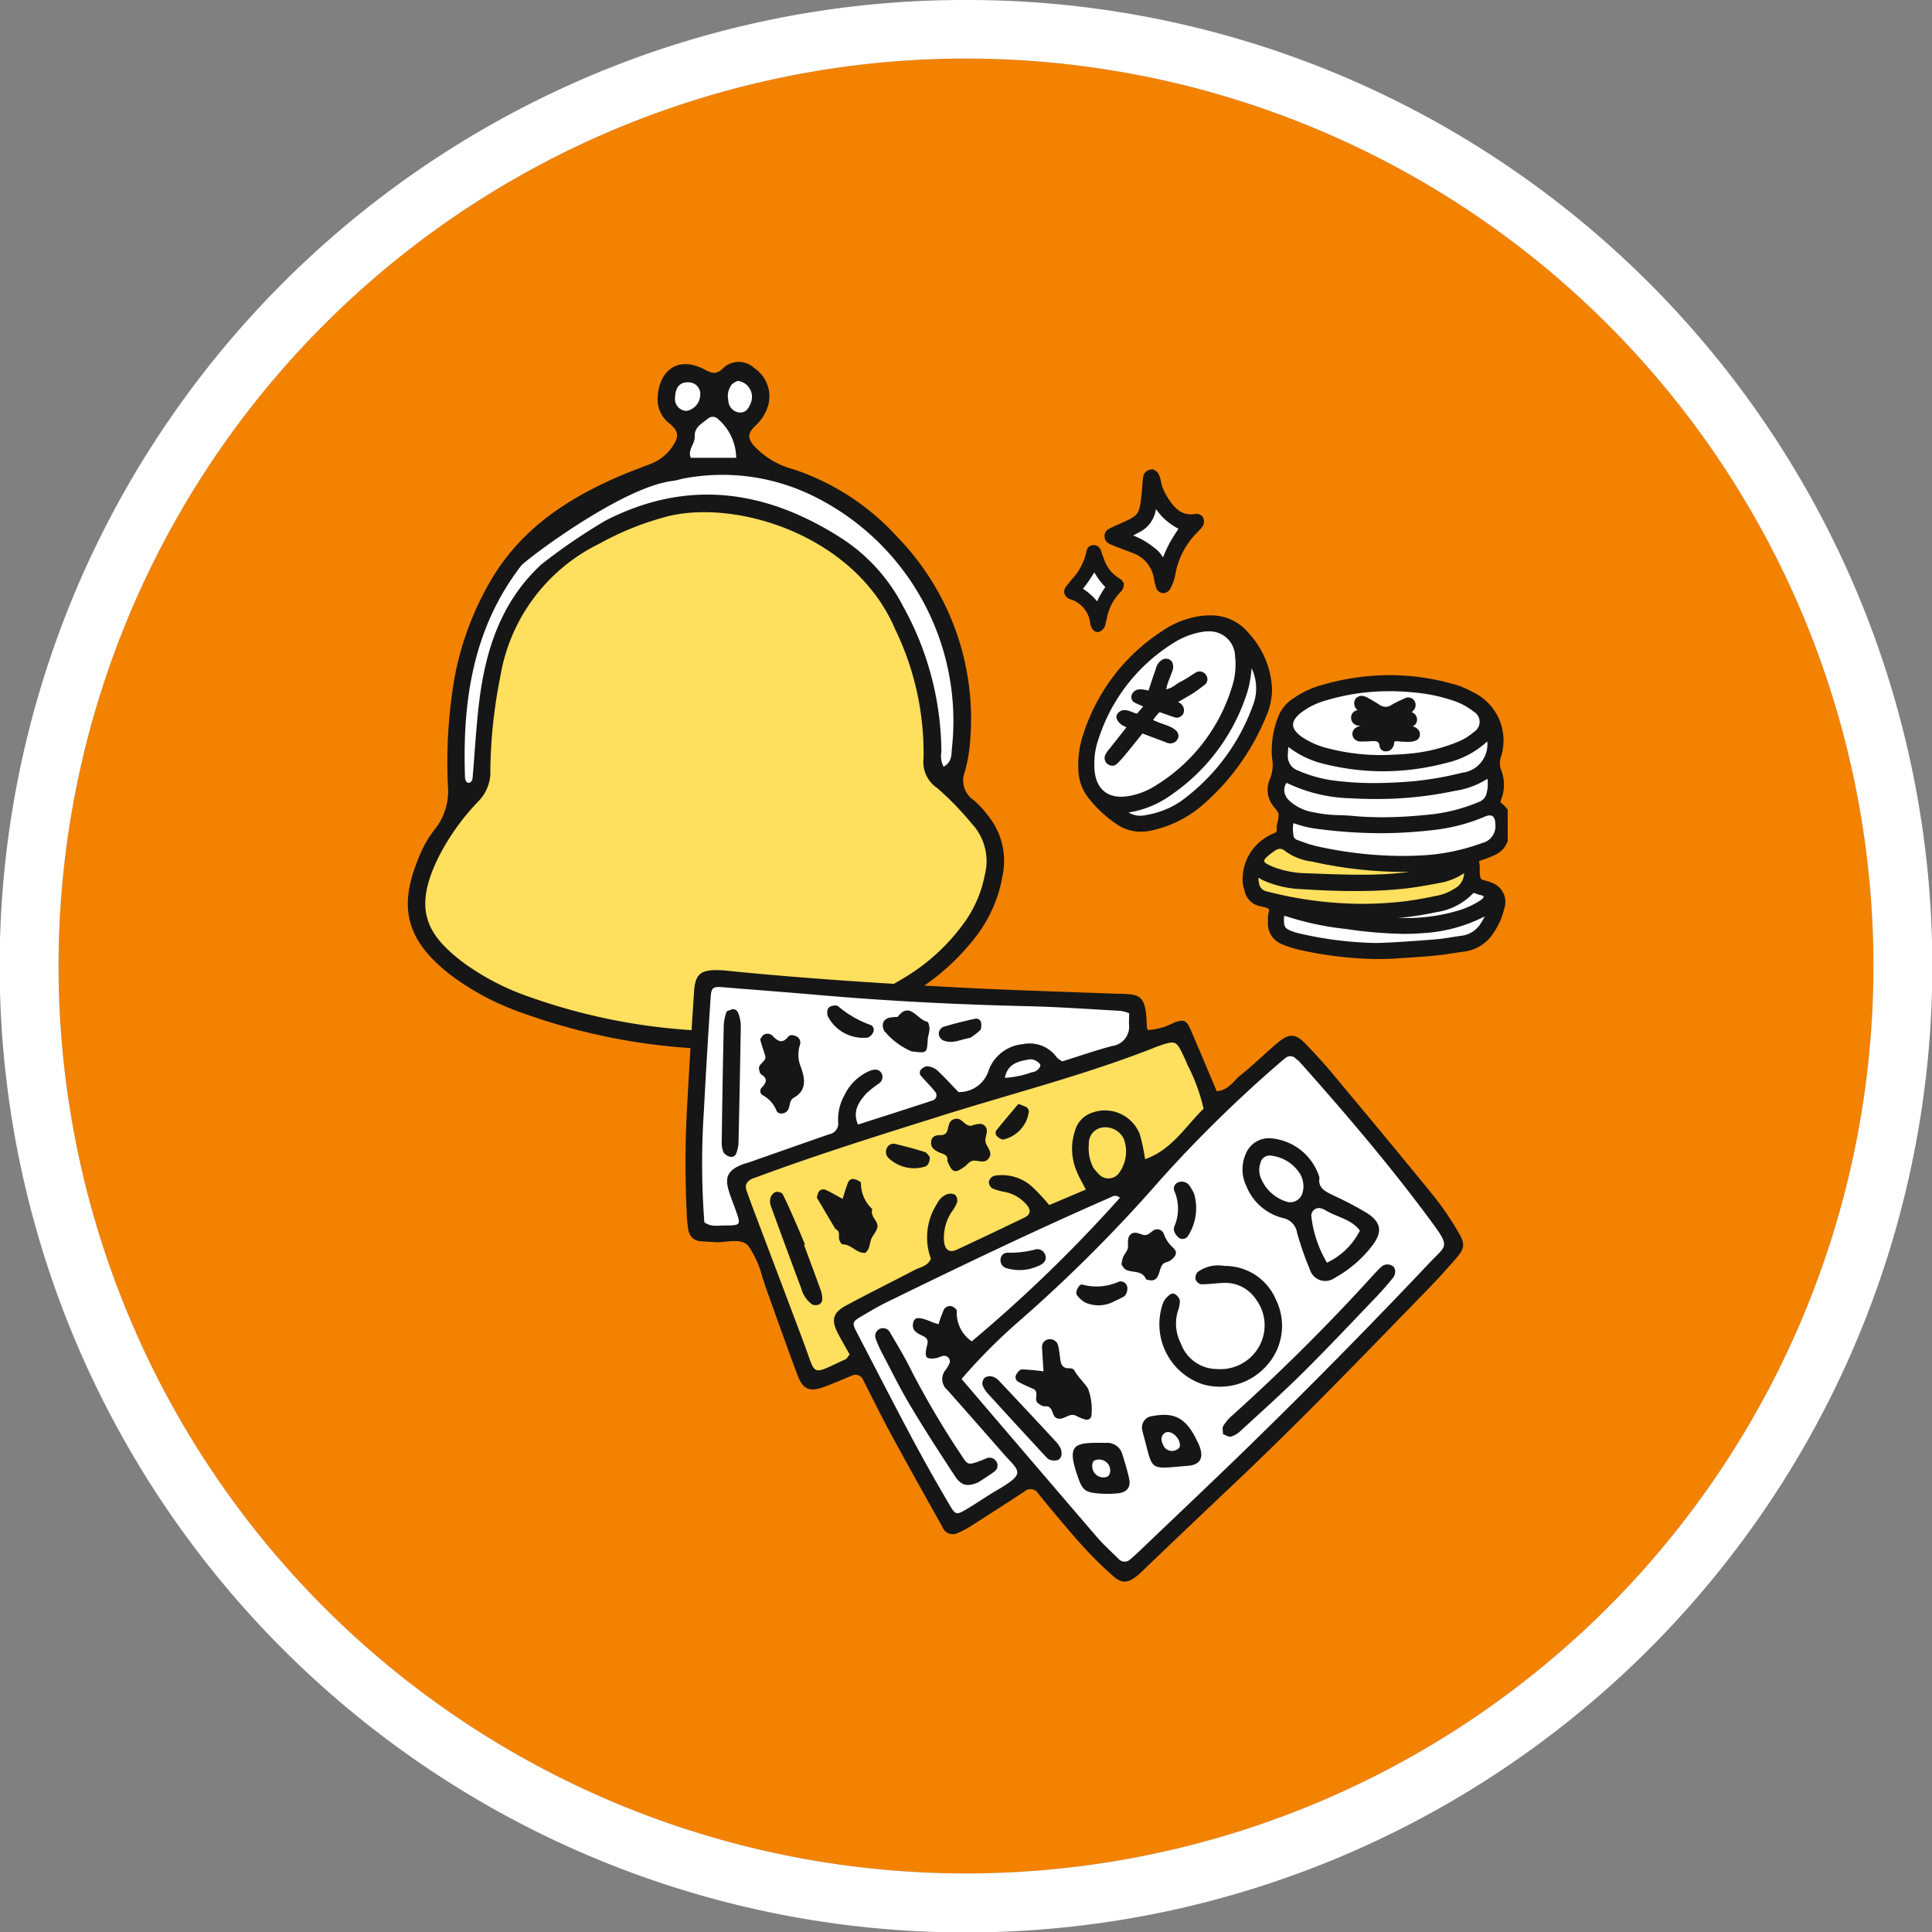 <svg xmlns="http://www.w3.org/2000/svg" xmlns:xlink="http://www.w3.org/1999/xlink" width="132" height="132" viewBox="0 0 132 132"><rect x="0" y="0" width="132" height="132" fill="#808080" stroke="none"/><defs><clipPath id="a"><rect width="40.737" height="46.963" fill="#161616"/></clipPath><clipPath id="b"><rect width="49.62" height="48.402" fill="#161616"/></clipPath><clipPath id="c"><rect width="34.409" height="37.775" transform="translate(0 -11)" fill="#161616" stroke="#161616" stroke-width="0.5"/></clipPath></defs><g transform="translate(-30 -1520)"><circle cx="62" cy="62" r="62" transform="translate(34 1524)" fill="#f38200"/><path d="M62,0a62,62,0,1,0,62,62A62,62,0,0,0,62,0m0-4A65.71,65.71,0,0,1,98.9,7.274a66.181,66.181,0,0,1,23.908,29.034,65.918,65.918,0,0,1-6.086,62.6,66.181,66.181,0,0,1-29.034,23.908,65.918,65.918,0,0,1-62.6-6.086A66.181,66.181,0,0,1,1.188,87.691,65.918,65.918,0,0,1,7.274,25.1,66.181,66.181,0,0,1,36.309,1.188,65.591,65.591,0,0,1,62-4Z" transform="translate(34 1524)" fill="#fff"/><g transform="translate(0 9)"><path d="M-11151.333-20459.547l-1.47,1.914,1.913,1.865.979-2.146Z" transform="translate(11256 22009)" fill="#fff"/><path d="M-11149.653-20461.25a5.015,5.015,0,0,1,2.076.957,10.378,10.378,0,0,1,1,1.889,10.832,10.832,0,0,1,.91-2.215,11.889,11.889,0,0,0,.956-1.541,3.227,3.227,0,0,1-1.33-.863c-.466-.582-1.143-1.7-1.143-1.7s-.514,2.029-.677,2.332A8.928,8.928,0,0,1-11149.653-20461.25Z" transform="translate(11256 22009)" fill="#fff"/><path d="M-11149.653-20451.246c2.063-2.719,5.65-4.967,7.385-4.061s3.114,3,2.76,4.258-1.262,4.455-2.562,5.756-5.086,4.3-6.387,3.668-2.877-1.658-3.232-2.8S-11151.716-20448.527-11149.653-20451.246Z" transform="translate(11256 22009)" fill="#fff"/><path d="M-11138.325-20448.051c.354-1.262,1.111-3.26,6.513-3.418s7.443,2.2,7.641,2.709a14.247,14.247,0,0,1,.158,2.957,20.269,20.269,0,0,1,0,2.68c-.118.592.551.828.591,1.262a2.351,2.351,0,0,1,0,1.381c-.236.473-2.207,1.221-2.207,1.221l.275,1.656s1.538.553,1.577,1.184a3.872,3.872,0,0,1-1.3,2.68,31.6,31.6,0,0,1-6.9.789c-2.011,0-6.149-.789-6.623-1.223s-.2-2.246-.2-2.246a2.634,2.634,0,0,1-1.577-.473,2.406,2.406,0,0,1,0-2.367,9,9,0,0,1,2.05-1.576,1.945,1.945,0,0,0,.236-1.459c-.157-.2-.946-1.182-.867-1.734s.67-.908.631-1.184A6.442,6.442,0,0,1-11138.325-20448.051Z" transform="translate(11256 22009)" fill="#fff"/></g><path d="M-11194.686-20436.486s-.334-8.2.933-10.861,3.131-6.262,5.6-7.861a68.948,68.948,0,0,1,7.862-3.863l1.2-1.867v-1.266s-2.2-1-1.6-2.064a3.575,3.575,0,0,1,2.117-1.4s1.05.863,1.12.91,1.05-1.187,1.89-1.025,1.819.955,1.609,1.818-1.562,2.145-1.4,2.775.093,1.518,1.166,1.938,6.872,2.809,8.725,5.016,5.046,6.191,5.046,9.5a67.812,67.812,0,0,1-.552,7.451s2.4,2.463,2.731,3.529.065,4.2-.667,5.2-5.529,5.33-5.529,5.33l15.923.8.4,2.863,2.8-.932,2.266,5.063,5.264-4.131s5.2,5.531,6.529,7.264,4.463,5.994,4.6,6.395-9.528,10.063-10.66,11.328-11.726,11.193-11.726,11.193l-6.729-6.73-5.2,3.531-6.264-11.326-3.331,1.465-4.131-10.525h-3.864s.2-8.127.333-12.992c-2.8-.4-9.193-1.334-13.125-2.8s-5.931-3.332-6.264-5.8,1.933-5.6,2.532-6.795S-11194.686-20436.486-11194.686-20436.486Z" transform="translate(11256 22011)" fill="#fff"/><g transform="translate(0 2)"><path d="M-11194.757-20436.242l1.721-1.365s.3-5.691.652-7.234.711-4.213,2.55-5.932,7.711-6.227,13.048-5.871,10.675,4.508,11.5,6.168,3.085,7.533,3.2,10.854,2.194,2.906,2.372,3.381,1.481,2.076,1.66,2.965a8.694,8.694,0,0,1-1.186,5.4c-1.187,1.6-5.22,4.627-5.22,4.627s-12.573-.773-13.106-.713-.712,4.33-.712,4.33-10.911-2.137-11.92-2.551-5.991-2.9-7.177-5.455,1.661-6.227,2.076-7A5.435,5.435,0,0,0-11194.757-20436.242Z" transform="translate(11256 22009)" fill="#ffdf5e"/><path d="M-11138.25-20433.533s-1.944.811-2.079,1.4a5.228,5.228,0,0,0,0,2.051c.135.406,2.187,1.432,4,1.594a31.851,31.851,0,0,0,7.5-.566c1.106-.379,3.481-.621,3.428-1.539a10.086,10.086,0,0,0-.3-1.809s-1.834.7-7.261.27S-11138.25-20433.533-11138.25-20433.533Z" transform="translate(11256 22009)" fill="#ffdf5e"/><path d="M-11175.073-20410.705a1.687,1.687,0,0,0-.211,1.824c.211.457,4.036,11.58,4.492,11.967s3.685-1.264,3.685-1.264-1.159-2.072-1.264-2.387.7-.844.878-1.018,20.81-9.824,20.81-9.824l3.615-4.037s-2-4.771-2.246-4.947-10.492,3.332-11.932,3.824S-11175.073-20410.705-11175.073-20410.705Z" transform="translate(11256 22009)" fill="#ffdf5e"/></g><g transform="translate(57.865 1544.725)"><g clip-path="url(#a)"><path d="M38.647,29.933A1.616,1.616,0,0,1,38.056,28a10.306,10.306,0,0,0,.366-2.158,17.825,17.825,0,0,0-4.966-13.866,16.7,16.7,0,0,0-7.117-4.64,5.6,5.6,0,0,1-2.7-1.611c-.419-.506-.431-.84.086-1.344a3.06,3.06,0,0,0,.921-1.509A2.329,2.329,0,0,0,23.672.425,1.543,1.543,0,0,0,21.5.472c-.424.393-.7.325-1.186.069C18.246-.554,17.1.854,17.065,2.5a2.069,2.069,0,0,0,.824,1.719c.631.532.629.885.227,1.508a3.144,3.144,0,0,1-1.522,1.239c-.678.27-1.367.515-2.038.8-3.488,1.49-6.583,3.477-8.658,6.784a20.607,20.607,0,0,0-2.708,7.033,34.026,34.026,0,0,0-.453,7.364A4.174,4.174,0,0,1,1.871,31.9a7.215,7.215,0,0,0-1.016,1.71c-1.491,3.419-1.163,5.754,2.026,8.245A17.814,17.814,0,0,0,7.8,44.473a41.89,41.89,0,0,0,13.292,2.49c.863-.051,1.727-.089,2.589-.156a26.575,26.575,0,0,0,10-3.215A15.806,15.806,0,0,0,38.708,39.4a9.479,9.479,0,0,0,1.931-4.329A4.9,4.9,0,0,0,39.6,30.952a6.243,6.243,0,0,0-.953-1.019M22.123,1.55a1.332,1.332,0,0,1,.42-.252,1.1,1.1,0,0,1,.9,1.48c-.131.359-.344.739-.827.676a.846.846,0,0,1-.718-.8,1.338,1.338,0,0,1,.223-1.1M20.5,3.877a.511.511,0,0,1,.7.032,3.579,3.579,0,0,1,1.235,2.645h-3.1c-.239-.541.292-.953.266-1.467-.031-.63.5-.881.9-1.21M18.258,2.439c.017-.695.325-1.058.883-1.041a.793.793,0,0,1,.836.866A1.144,1.144,0,0,1,19.04,3.35a.809.809,0,0,1-.782-.911M7.751,13.915c.277-.359,6.849-5.37,10.359-5.786.263-.031.518-.123.779-.169a14.064,14.064,0,0,1,8.758,1.178,17.125,17.125,0,0,1,9.53,17.219c-.051.435.041.95-.57,1.305a1.573,1.573,0,0,1-.154-1.02,20.7,20.7,0,0,0-2.612-9.937,12.186,12.186,0,0,0-4.426-4.791c-5.1-3.2-10.384-3.905-15.907-1.072a39.651,39.651,0,0,0-4.392,3c-2.8,2.594-3.852,5.973-4.27,9.618-.189,1.649-.279,3.308-.422,4.962-.016.187-.12.367-.333.329-.08-.015-.179-.207-.183-.321-.19-5.227.527-10.219,3.843-14.517M39.416,35.069A8.171,8.171,0,0,1,38,38.336a13.754,13.754,0,0,1-4.094,3.749,25.528,25.528,0,0,1-10.491,3.55c-.794.064-1.593.078-1.986.1a40.746,40.746,0,0,1-13.1-2.341,17.157,17.157,0,0,1-4.422-2.267C1.189,39.111.284,37.314,2.244,33.552a15.968,15.968,0,0,1,2.582-3.535,2.849,2.849,0,0,0,.811-2.138,34.161,34.161,0,0,1,.674-6.336,12.347,12.347,0,0,1,6.744-9.106,20,20,0,0,1,4.794-1.908C22.674,9.4,30.6,11.959,33.284,18.243a19.37,19.37,0,0,1,1.95,8.868,2.128,2.128,0,0,0,.934,2.006,20.688,20.688,0,0,1,2.359,2.427,3.765,3.765,0,0,1,.889,3.525" transform="translate(0 0)" fill="#161616"/></g></g><g transform="translate(0 -34)"><path d="M-11178.716-20380.861c.4-.355.445-3.762.445-3.762l.225-1.9s9.595-.895,9.907-.85,6.337.58,6.337.58-6.739,4.643-6.873,4.643S-11179.117-20380.506-11178.716-20380.861Z" transform="translate(11256 22009)" fill="#fff"/><g transform="matrix(-0.391, -0.921, 0.921, -0.391, 90.227, 1669.184)"><g clip-path="url(#b)"><path d="M49.4,8.717c.42-1.019.272-1.451-.759-1.972Q45.169,4.99,41.674,3.277a68.085,68.085,0,0,0-6.8-2.918A7.517,7.517,0,0,0,33.787.023a.858.858,0,0,0-.977.41c-.157.273-.277.567-.429.842-.393.709-.393,1.79-1.152,2.092a6.759,6.759,0,0,1-2.439.04c-.253,0-.505-.043-.758-.057-2.087-.116-4.174-.247-6.263-.338-1.027-.045-1.385.3-1.442,1.3-.039.7-.027,1.393-.037,2.09a.558.558,0,0,1-.575.607c-1.39.1-2.783.174-4.17.307-2.395.23-4.787.492-7.179.753a.764.764,0,0,0-.79.853,5.877,5.877,0,0,0,.081.944c.24,1.435.484,2.869.746,4.3a.615.615,0,0,1-.517.821c-1.457.427-2.914.86-4.351,1.35A26.435,26.435,0,0,0,.729,17.485c-.734.348-.855.747-.621,1.555.087.3.217.594.328.889.935,2.488,1.879,4.972,2.8,7.463C5.416,33.27,7.871,39.034,10.3,44.807q.553,1.311,1.176,2.593c.478.979.683,1.1,1.791.945a20.5,20.5,0,0,0,2.788-.565c3.464-1,6.918-2.043,10.37-3.087.908-.275,1.805-.591,2.688-.937.841-.33,1.028-.731.752-1.648-.328-1.09-.762-2.149-1.063-3.246-.161-.587-.626-1.122-.374-1.922,1.487,0,3,.008,4.52,0,.769-.006.887-.129.935-.857a4.247,4.247,0,0,1,.236-1.839.765.765,0,0,1,.211.014c2.314.919,2.248.371,3.078-1.393,1.428-3.034,2.826-6.083,4.295-9.1,2.356-4.837,4.765-9.647,7.356-14.365a6.875,6.875,0,0,0,.338-.68M9.611,9.1q2.542-.338,5.1-.569c2.714-.24,5.431-.436,8.147-.649.768-.06.815-.023.92.818.078.629.168,1.258.2,1.89.3,5.631.559,11.265.617,16.9a.47.47,0,0,1-.277.521,97.363,97.363,0,0,1-5.07-13.143,2.337,2.337,0,0,1,2.313-.128c.1.047.375-.105.459-.236a.543.543,0,0,0,0-.506,7.941,7.941,0,0,0-.813-.762c.124-.142.2-.244.292-.332.7-.676.81-.967.508-1.2-.5-.388-.84.007-1.161.268-.35.285-.52.07-.786-.114-.573-.4-.742-.332-.908.286-.049.181-.016.383-.064.564a.387.387,0,0,1-.6.2,2.288,2.288,0,0,1-.34-.446.965.965,0,0,0-1.3-.43q-2.7.906-5.406,1.793c-1.65.538-1.922,1.018-2.224-1.342-.1-.816-.281-1.622-.385-2.438-.1-.78-.083-.835.779-.949m18.85,32.337a7.46,7.46,0,0,1,.225.723.5.5,0,0,1-.3.616c-.116.051-.222.126-.341.166-4.552,1.539-9.133,2.98-13.815,4.078-1.829.429-1.631.17-2.227-1.194Q8.284,37.306,4.93,28.639c-1.091-2.831-2.148-5.675-3.219-8.513-.134-.355-.27-.71-.381-1.072a.559.559,0,0,1,.331-.768c.643-.261,1.275-.56,1.935-.77,4.454-1.423,8.915-2.827,13.558-4.295a38.991,38.991,0,0,1,2.158,5.34,100.424,100.424,0,0,0,5.055,12.468,90,90,0,0,1,4.1,10.4M26.2,27.388a4.805,4.805,0,0,1,.683-.244,2.868,2.868,0,0,1,1.63.344,1.078,1.078,0,0,1,.717,1.167,1.4,1.4,0,0,1-1.274,1.169,2.462,2.462,0,0,1-2.108-1.3.894.894,0,0,1,.352-1.133m6.639,6.772c-.005.19-.015.38-.032.569-.087.944-.164,1.014-1.172,1.057-.253.011-.508.025-.76.013a12.564,12.564,0,0,1-3.193-.155c-.625-1.615-1.733-3.083-1.61-5.026a13.66,13.66,0,0,0,1.707.334,2.556,2.556,0,0,0,2.631-2.641,1.777,1.777,0,0,0-.663-1.323A3.9,3.9,0,0,0,27.136,26c-.433-.011-.868.052-1.391.087V23.374a14.422,14.422,0,0,0,1.566-.568,3.061,3.061,0,0,0,1.744-2.12.564.564,0,0,0-.215-.474.547.547,0,0,0-.514.018,3.792,3.792,0,0,0-.583.723,2.656,2.656,0,0,1-1.349,1c-.463.161-.751.01-.774-.473-.081-1.709-.156-3.418-.213-5.127-.018-.549.336-.742.888-.552a3.22,3.22,0,0,1,1.624,1.254,2.76,2.76,0,0,0,.459.6.578.578,0,0,0,.516.08.694.694,0,0,0,.257-.475,1.233,1.233,0,0,0-.305-.872A4.245,4.245,0,0,0,25.527,14.5c-.383-.4-.235-.863-.268-1.285-.141-1.768-.244-3.54-.407-5.306-.093-1-.508-1.317-1.5-1.244-.566.042-1.129.118-1.671.176-.086-.169-.188-.279-.192-.391-.072-2.65-.324-2.287,2.09-2.184,3.292.141,6.584.267,9.876.4.443.018.886.039,1.328.076.386.032.519.3.544.645a1.656,1.656,0,0,1-.011.19c-.2,4.5-.647,8.972-1.083,13.45-.491,5.041-1.263,10.057-1.4,15.131m2.095-10.182c.835.577.678,1.322.494,2.065-.074.3-.566.613-.708.476a.676.676,0,0,1-.155-.692,6.417,6.417,0,0,1,.369-1.85M48.1,8.76c-1,1.906-1.984,3.815-2.993,5.714-2.226,4.191-4.3,8.456-6.253,12.78-.886,1.958-1.866,3.874-2.813,5.8a2.725,2.725,0,0,1-.375.46c-.24-.106-.464-.217-.7-.306a1.33,1.33,0,0,1-.9-1.637c.167-1.187.248-2.387.362-3.538a1.72,1.72,0,0,1,.363-.236,2.275,2.275,0,0,0,1.771-1.785,2.756,2.756,0,0,0-.694-2.819,2.109,2.109,0,0,1-.6-2.509c.665-.255,1.32-.48,1.95-.763a1.225,1.225,0,0,0,.512-.523.683.683,0,0,0-.066-.507.358.358,0,0,0-.314-.15c-.477.143-.936.348-1.417.475a.367.367,0,0,1-.5-.39c.145-1.763.312-3.524.476-5.327,1,0,1.389.656,1.723,1.33a7.047,7.047,0,0,1,.3,1.09.538.538,0,0,0,.544.433c.389-.033.487-.354.494-.685a3.4,3.4,0,0,0-.869-2.252,3.362,3.362,0,0,0-1.518-1.1.734.734,0,0,1-.516-.877c.128-1.894.245-3.789.367-5.684.016-.252.059-.5.055-.757-.014-.889-.341-1.269-1.221-1.376-.5-.061-1.011-.062-1.516-.094-1.046-.066-1.06-.085-.615-1.133.17-.4.237-.866.732-1.157a53.031,53.031,0,0,1,6.926,2.9Q44.3,5.847,47.77,7.6c.692.348.706.445.331,1.163" transform="translate(0 0)" fill="#161616"/><path d="M150.494,381.423a3.633,3.633,0,0,0-2.96,1.443,1.212,1.212,0,0,1-1.3.5,21.573,21.573,0,0,0-2.647-.176,1.1,1.1,0,0,0-1.2,1.342,8.182,8.182,0,0,0,1.035,3.227c.57,1,1.211,1.183,2.175.529a22.159,22.159,0,0,0,1.909-1.554c.487-.417.936-.913,1.588-.489a3.79,3.79,0,0,0,3.723-1.918,1.7,1.7,0,0,0-.272-2.093,2.623,2.623,0,0,0-2.051-.811m-3.337,4.055a1.392,1.392,0,0,1-.259.265c-.749.526-1.246,1.395-2.209,1.629a4.82,4.82,0,0,1-1.139-2.924,7.95,7.95,0,0,1,3.369.264.529.529,0,0,1,.239.767m4.633-1.727a2.685,2.685,0,0,1-1.932,1.37,1.66,1.66,0,0,1-1.246-.333.87.87,0,0,1-.211-1.175,2.766,2.766,0,0,1,2.353-1.059,1.423,1.423,0,0,1,.82.357.645.645,0,0,1,.216.84" transform="translate(-128.838 -345.154)" fill="#161616"/><path d="M107.093,287.5a2.378,2.378,0,0,0,.325-1.815.6.6,0,0,0-.393-.336.539.539,0,0,0-.466.2c-.2.454-.326.942-.5,1.407a2.511,2.511,0,0,1-1.923,1.656,2.959,2.959,0,0,1-3.049-1.073,3.026,3.026,0,0,1-.292-3.227,2.637,2.637,0,0,1,2.573-1.6,2.951,2.951,0,0,1,2.112.67,2.143,2.143,0,0,0,.614.414.721.721,0,0,0,.5-.113c.2-.109.16-.332.1-.5a1.352,1.352,0,0,0-.275-.484,4.316,4.316,0,0,0-6.227.337,4.254,4.254,0,0,0-.5,4.483,4.038,4.038,0,0,0,3.876,2.339,3.768,3.768,0,0,0,3.518-2.352" transform="translate(-89.838 -254.759)" fill="#161616"/><path d="M72.989,310.121A134.431,134.431,0,0,1,67.9,297.449a3.03,3.03,0,0,0-.418-.837c-.089-.124-.314-.149-.509-.232-.14.156-.338.277-.361.425a1.567,1.567,0,0,0,.085.731c.659,1.846,1.29,3.7,2.017,5.522.891,2.232,1.861,4.432,2.808,6.641.224.522.477,1.034.744,1.536.174.326.583.45.789.264a.618.618,0,0,0,.221-.676c-.08-.239-.185-.47-.286-.7" transform="translate(-60.266 -268.199)" fill="#161616"/><path d="M122.951,175.544c.05-.123-.066-.357-.172-.488a.359.359,0,0,0-.506-.071c-.292.231-.563.488-.833.744-.377.358-.671-.253-1.014-.081-.159.08-.36.21-.407.36-.191.613-.833.091-1.108.48s.07.889-.318,1.228a2.966,2.966,0,0,0-.511.518.323.323,0,0,0,.151.474,4.088,4.088,0,0,0,1.731.484c.5-.07,1.011-.329,1.558-.377.089-.008.2-.157.239-.263.142-.373.41-.424.749-.336.3.079.6.177.913.233a.569.569,0,0,0,.714-.446.514.514,0,0,0-.337-.6c-.47-.176-.947-.337-1.547-.548a14.171,14.171,0,0,0,.7-1.311" transform="translate(-106.807 -158.279)" fill="#161616"/><path d="M59.721,244.642c1.893-.044,2.6-.621,2.936-2.161a.779.779,0,0,0-.6-1,3.464,3.464,0,0,0-.374-.06c-2.582-.364-2.247-.59-3.105,1.985-.26.781.075,1.2.894,1.239.189.009.379,0,.253,0m.78-2.252c.3-.01.627.011.745.375.113.348-.3.707-.832.736-.246-.016-.491-.039-.524-.359a.659.659,0,0,1,.611-.752" transform="translate(-52.926 -218.263)" fill="#161616"/><path d="M60.953,191.5c.557.105,1.123.163,1.687.222A1.074,1.074,0,0,0,63.828,191c.85-1.945,1.1-2.532-1.467-2.68-.864-.053-1.084.053-1.5.835a7.344,7.344,0,0,0-.512,1.216c-.2.614.019,1.016.607,1.128m.715-1.352a.744.744,0,0,1,.562-.668c.305-.1.746.084.794.308a.773.773,0,0,1-.643.794c-.345.058-.739-.174-.714-.433" transform="translate(-54.544 -170.406)" fill="#161616"/><path d="M100.367,154.445a2.334,2.334,0,0,0,.521-.071q2.744-.985,5.479-2a1,1,0,0,0,.452-.321.643.643,0,0,0,.115-.5.569.569,0,0,0-.393-.325,1.76,1.76,0,0,0-.726.119q-2.751.965-5.493,1.954a.646.646,0,0,0-.31.192.859.859,0,0,0-.2.482c.022.276.251.409.554.463" transform="translate(-90.321 -136.849)" fill="#161616"/><path d="M192.1,278.017c-.715.8.3,1,.508,1.479.068.158-.014.375.026.553.114.509.345.711.763.5a2.318,2.318,0,0,1,1.064-.2.48.48,0,0,0,.5-.623c-.047-.24-.173-.468.01-.7s.491-.465.356-.8c-.122-.3-.485-.353-.752-.5-.2-.111-.3-.377-.464-.549a2.8,2.8,0,0,0-.413-.3,1.253,1.253,0,0,0-.4.092c-.441.3-.475,1.067-1.2,1.054" transform="translate(-173.604 -250.545)" fill="#161616"/><path d="M211.343,321.019a1.045,1.045,0,0,0-.515.124.44.44,0,0,0-.109.655,3.512,3.512,0,0,0,2.47,1.478,3.557,3.557,0,0,0,.583-.065.647.647,0,0,0,.555-.645.448.448,0,0,0-.482-.459,3.039,3.039,0,0,1-2.175-.933.523.523,0,0,0-.326-.155" transform="translate(-190.595 -290.495)" fill="#161616"/><path d="M188.923,241.575a.67.67,0,0,0,.088.356.841.841,0,0,0,.44.3.469.469,0,0,0,.555-.372,3.725,3.725,0,0,1,.792-2.393c.151-.175-.282-.688-.521-.618a1.806,1.806,0,0,0-.668.31,2.228,2.228,0,0,0-.714,1.852c.008.187.009.374.028.56" transform="translate(-170.934 -216.136)" fill="#161616"/><path d="M295.333,97.458c.077.035.3-.178.412-.31a.371.371,0,0,0-.067-.511c-.258-.266-.556-.493-.86-.756.371-.3.722-.549,1.033-.842a.377.377,0,0,0,.017-.513,1.693,1.693,0,0,0-.287-.231l-2.457.326c-.229.218-.428.088-.664-.013-.141-.06-.469-.023-.5.054-.222.564-.959.627-1.136,1.205.091.337.374.47.622.665.279.22.416.657.713.807.352.178.839-.214,1.225.133a2.415,2.415,0,0,1,1.948-.015" transform="translate(-263.171 -85.329)" fill="#161616"/><path d="M277.737,58.929a.9.9,0,0,0-.507-.2q-3.014-.161-6.029-.292a1.971,1.971,0,0,0-1.27.255.5.5,0,0,0-.174.3.386.386,0,0,0,.208.468,1.7,1.7,0,0,0,.533.15c1.129.064,2.26.111,3.39.164,0,.024,0,.049,0,.073.5,0,1.006.005,1.509,0,.753-.01,1.507-.011,2.257-.062.119-.008.3-.251.312-.4a.639.639,0,0,0-.227-.458" transform="translate(-244.097 -52.877)" fill="#161616"/><path d="M320.638,185.834a.515.515,0,0,1,.036-.354c.135-.32.164-.611-.2-.788-.333-.164-.587.011-.835.229-.214.188-.385.532-.758.3-.881-.017-1.008.117-.841.885.052.24.216.5.164.707-.085.345-.493.631-.3,1.027.254.527.774.2,1.167.291.228.054.412.273.635.374a.471.471,0,0,0,.625-.253,1.681,1.681,0,0,0,.105-.538c.08-.5.772-.384.87-.879.115-.577-.514-.626-.671-1" transform="translate(-287.632 -167.072)" fill="#161616"/><path d="M332.518,152.39a2.535,2.535,0,0,0-1.484,2.027c-.044.22.159.464.487.581.116-.045.333-.062.434-.18.442-.518.859-1.059,1.266-1.606a.5.5,0,0,0-.018-.683.58.58,0,0,0-.685-.14" transform="translate(-299.552 -137.851)" fill="#161616"/><path d="M326.786,230.309c-.162.068-.372.182-.425.326a2.252,2.252,0,0,0,1.068,2.35.4.4,0,0,0,.335-.02,3.142,3.142,0,0,0,.429-.436c-.361-.708-.711-1.413-1.084-2.106a.351.351,0,0,0-.323-.115" transform="translate(-295.269 -208.402)" fill="#161616"/><path d="M406.684,88.427c.116,1.163,1.15,1.237,1.86,1.268a2.2,2.2,0,0,1,1.293.526.478.478,0,0,0,.673-.026c.133-.138.255-.307.152-.5-.286-.535-.028-.759.454-.937a.5.5,0,0,0,.312-.61c-.071-.1-.13-.263-.215-.277-.365-.063-.738-.079-1.108-.118-.452-.047-.3-.681-.724-.752-.119-.02-.277-.059-.358,0-.494.341-.682.066-.866-.359a.331.331,0,0,0-.487-.1,2.077,2.077,0,0,1-1.369.455c-.3.027-.428.5-.221.752.191.237.571.338.606.682" transform="translate(-367.375 -78.247)" fill="#161616"/><path d="M399.982,48.674q-3.627-1.635-7.27-3.236a1.756,1.756,0,0,0-.718-.175.774.774,0,0,0-.446.288.357.357,0,0,0,.056.5,2.206,2.206,0,0,0,.608.419q3.625,1.639,7.262,3.252a2.5,2.5,0,0,0,.9.184.381.381,0,0,0,.38-.255c0-.212.052-.4-.009-.448a3.314,3.314,0,0,0-.768-.533" transform="translate(-354.244 -40.959)" fill="#161616"/><path d="M410.216,186.236c.028-.433-.236-.656-.706-.634-.059,0-.114.056-.173.06a4.915,4.915,0,0,0-1.829,1.1c-.547.932-.543.926.308,1.345.217.107.4.3.616.394.156.068.465.12.512.049.39-.581,1.786-.549,1.089-1.734a2.685,2.685,0,0,0,.183-.582" transform="translate(-368.419 -167.953)" fill="#161616"/><path d="M434.783,152.393a2.728,2.728,0,0,0-2.451,1.952.687.687,0,0,0,.2.484.363.363,0,0,0,.5.044,7.105,7.105,0,0,1,2.054-1.557c.114-.042.2-.311.2-.473-.006-.294-.261-.388-.511-.45" transform="translate(-391.22 -137.903)" fill="#161616"/><path d="M404.655,220.6a.534.534,0,0,0-.67.158c-.407.462-.333,1.057-.482,1.687a4.287,4.287,0,0,0,.209.815c.058.131.277.217.44.269a.344.344,0,0,0,.421-.284c.142-.731.255-1.469.336-2.209a.553.553,0,0,0-.254-.436" transform="translate(-365.136 -199.572)" fill="#161616"/><path d="M108.242,97.793a.547.547,0,0,0,.456-.532c0-.126,0-.253,0-.379.053-.967.051-.982.861-1.117a59.275,59.275,0,0,1,6.581-.879c1.009-.053,2.015-.195,3.018-.329a.535.535,0,1,0-.024-1.07,7.226,7.226,0,0,0-.946.012c-1.388.116-2.782.19-4.159.379-1.879.258-3.749.587-5.616.925-.754.137-1.009.482-1.008,1.295.062.337.132.838.255,1.327a.5.5,0,0,0,.579.368" transform="translate(-97.195 -84.589)" fill="#161616"/><path d="M233.554,199.891c.01.339.112.648.492.68a.571.571,0,0,0,.635-.553,7.05,7.05,0,0,1,.544-1.792.487.487,0,0,0-.3-.606.544.544,0,0,0-.668.179,3.028,3.028,0,0,0-.7,1.887c0,.08,0,.143,0,.205" transform="translate(-211.346 -178.781)" fill="#161616"/></g></g></g><g transform="translate(98.603 1560.318)"><g clip-path="url(#c)"><path d="M348.7,133.811a9.343,9.343,0,0,0,.924-.357,1.456,1.456,0,0,0,.552-.4,2.573,2.573,0,0,0,.454-1.6,1.313,1.313,0,0,0-.549-1.112.4.4,0,0,1-.135-.519,2.546,2.546,0,0,0,.028-1.848,1.591,1.591,0,0,1-.017-1.146,3.418,3.418,0,0,0-1.83-4.079,5.67,5.67,0,0,0-1.379-.554,15.755,15.755,0,0,0-8.82.122,5.982,5.982,0,0,0-1.786.853,2.309,2.309,0,0,0-.9,1.032,6.112,6.112,0,0,0-.452,2.817,2.733,2.733,0,0,1-.15,1.517,1.575,1.575,0,0,0,.1,1.527c.158.25.433.466.485.731a3.116,3.116,0,0,1-.117.97.363.363,0,0,0,0,.1c.043.324-.134.484-.415.582a2.929,2.929,0,0,0-.353.183,3.05,3.05,0,0,0-1.559,2.7,2.481,2.481,0,0,0,.135.776,1.082,1.082,0,0,0,.8.8,2.243,2.243,0,0,1,.742.247c.271.219.009.554.04.838a2.914,2.914,0,0,1,0,.3,1.257,1.257,0,0,0,.815,1.247,6.455,6.455,0,0,0,1.131.364,23.2,23.2,0,0,0,6.51.582c.892-.063,1.787-.108,2.677-.2.691-.068,1.377-.193,2.066-.286a2.544,2.544,0,0,0,1.77-1.166,4.445,4.445,0,0,0,.684-1.534,1.148,1.148,0,0,0-.726-1.53c-.29-.145-.722-.11-.858-.426a3.174,3.174,0,0,1-.092-.973c-.005-.066-.026-.13-.031-.2a.331.331,0,0,1,.255-.368M336.4,123.727a5.359,5.359,0,0,1,1.777-.864,15.488,15.488,0,0,1,6.095-.544,11.463,11.463,0,0,1,2.622.536,4.653,4.653,0,0,1,1.574.824,1.048,1.048,0,0,1,.03,1.771,4.126,4.126,0,0,1-1.271.761,11.518,11.518,0,0,1-3.272.782c-.625.065-1.256.076-1.577.094a14.706,14.706,0,0,1-4.14-.478,5.716,5.716,0,0,1-1.806-.8c-.927-.669-.936-1.375-.032-2.079m-.968,2.248c.122,0,.2-.026.24,0a6.058,6.058,0,0,0,2.562,1.244,16.264,16.264,0,0,0,8.146-.086,5.528,5.528,0,0,0,2.9-1.629c.026-.03.117,0,.193,0a3.538,3.538,0,0,1,.025.393,2.2,2.2,0,0,1-1.921,2.4,22.088,22.088,0,0,1-4.111.644,23.914,23.914,0,0,1-4.953-.135,9.7,9.7,0,0,1-2.278-.664,1.282,1.282,0,0,1-.863-1.311c0-.288.041-.575.062-.852m-.3,3.384a1.458,1.458,0,0,1,.275-.938c.326.138.654.28.984.416a10.533,10.533,0,0,0,3.484.7,26.463,26.463,0,0,0,7.008-.482,5.408,5.408,0,0,0,2.3-.857c.127-.1.257-.033.3.12a2.473,2.473,0,0,1-.038,1.179,1.059,1.059,0,0,1-.683.774,12.066,12.066,0,0,1-3.743.907,25.981,25.981,0,0,1-4.954.065,18.089,18.089,0,0,1-2.762-.258,3.376,3.376,0,0,1-1.754-.861,1.293,1.293,0,0,1-.411-.771m-1.165,4.309a4.21,4.21,0,0,1,.541-.434.777.777,0,0,1,1.122.007,4.179,4.179,0,0,0,1.85.676,27.886,27.886,0,0,0,7.309.635c.33-.017.659-.068.988-.1a1.624,1.624,0,0,1,.769-.009,2.248,2.248,0,0,1-.918.348,22.583,22.583,0,0,1-4.74.481c-1.358.012-2.718-.051-4.076-.1a6.9,6.9,0,0,1-2.048-.364,4.1,4.1,0,0,1-.721-.324c-.359-.211-.385-.508-.077-.814m.19,2.738a.9.9,0,0,1-.753-.793c-.034-.194-.09-.422.052-.574.186-.2.356.022.518.1a6.948,6.948,0,0,0,2.6.609,42.347,42.347,0,0,0,6.755-.01c.888-.085,1.771-.248,2.649-.414a4.081,4.081,0,0,0,1.87-.86,1.431,1.431,0,0,1-.693,1.7,3.659,3.659,0,0,1-1.378.544c-.713.147-1.431.284-2.153.37a25.6,25.6,0,0,1-9.463-.676m15.3.948a2.169,2.169,0,0,1-.4,1.047,2.066,2.066,0,0,1-1.5,1.031c-.59.078-1.176.2-1.768.247-1.22.1-2.442.191-3.664.24a23.214,23.214,0,0,1-5.7-.629,4.028,4.028,0,0,1-.664-.2.855.855,0,0,1-.647-.984c0-.514.1-.617.563-.455a19.931,19.931,0,0,0,3.973.833,23.623,23.623,0,0,0,5.142.283,10.029,10.029,0,0,0,4.675-1.412m-.873-1.265c.235.107.614.088.657.365.05.317-.284.5-.531.653a6.156,6.156,0,0,1-1.547.648,12.677,12.677,0,0,1-3.719.468c-.692,0-1.385-.063-2.076-.111-.105-.007-.27.045-.32-.212a3.436,3.436,0,0,1,1.026-.106,21.074,21.074,0,0,0,3.629-.46,4.069,4.069,0,0,0,2.348-1.172.4.4,0,0,1,.533-.072m-3.69-2.145a26.75,26.75,0,0,1-7.39-.635,11.906,11.906,0,0,1-1.318-.428.638.638,0,0,1-.443-.6,1.864,1.864,0,0,1,.108-1.086,12.554,12.554,0,0,0,1.518.4,31.724,31.724,0,0,0,6.132.292c.726-.039,1.452-.1,2.174-.188a12.062,12.062,0,0,0,3.339-.894c.607-.261,1.019.055,1.027.726a1.419,1.419,0,0,1-1.086,1.563,14.121,14.121,0,0,1-4.063.846" transform="translate(-316.227 -115.575)" fill="#161616"/><path d="M341.707,140.783a25.709,25.709,0,0,1-5.308-.634,6.675,6.675,0,0,1-1.175-.378,1.5,1.5,0,0,1-.97-1.477c0-.039,0-.079,0-.119a1.09,1.09,0,0,0,0-.153,1.153,1.153,0,0,1,.047-.4c.051-.209.043-.237,0-.268a1.041,1.041,0,0,0-.4-.138c-.086-.019-.174-.038-.262-.065a1.336,1.336,0,0,1-.972-.982c-.013-.053-.027-.106-.041-.159a2,2,0,0,1-.1-.7,3.343,3.343,0,0,1,1.694-2.9c.035-.018.071-.039.108-.06a1.618,1.618,0,0,1,.276-.136c.259-.09.267-.187.25-.313a.607.607,0,0,1,0-.168c.016-.108.039-.215.062-.319a1.517,1.517,0,0,0,.058-.567,1,1,0,0,0-.234-.361,2.656,2.656,0,0,1-.217-.284,1.818,1.818,0,0,1-.12-1.762,2.462,2.462,0,0,0,.13-1.387,6.259,6.259,0,0,1,.466-2.932,2.556,2.556,0,0,1,.993-1.148,6.248,6.248,0,0,1,1.86-.889,16.665,16.665,0,0,1,4.724-.7,15.933,15.933,0,0,1,4.234.58,5.847,5.847,0,0,1,1.439.579,3.651,3.651,0,0,1,1.945,4.359,1.338,1.338,0,0,0,0,.98,2.734,2.734,0,0,1-.019,2.026c-.055.168-.021.193.042.237a1.562,1.562,0,0,1,.655,1.31,2.814,2.814,0,0,1-.5,1.748,1.683,1.683,0,0,1-.647.484,7.072,7.072,0,0,1-.754.3l-.194.069c-.1.035-.1.059-.091.111,0,.019.007.043.012.069a1.072,1.072,0,0,1,.02.13c.009.112.009.224.008.333a1.506,1.506,0,0,0,.064.561c.037.086.145.122.364.176a1.792,1.792,0,0,1,.376.125,1.4,1.4,0,0,1,.858,1.813,4.7,4.7,0,0,1-.723,1.619,2.779,2.779,0,0,1-1.941,1.27c-.248.033-.5.072-.745.109-.434.066-.882.134-1.329.178-.626.062-1.262.1-1.877.142-.269.017-.538.035-.807.054C342.565,140.767,342.137,140.783,341.707,140.783Zm.879-18.907a16.165,16.165,0,0,0-4.582.683,5.75,5.75,0,0,0-1.712.817,2.079,2.079,0,0,0-.815.916,5.786,5.786,0,0,0-.437,2.7,3,3,0,0,1-.17,1.647,1.331,1.331,0,0,0,.086,1.291,2.253,2.253,0,0,0,.178.23,1.358,1.358,0,0,1,.342.587,1.889,1.889,0,0,1-.06.77c-.022.1-.042.193-.055.283a.117.117,0,0,0,0,.03.745.745,0,0,1-.58.851,1.209,1.209,0,0,0-.19.1c-.042.024-.085.049-.131.072a2.781,2.781,0,0,0-1.424,2.5,1.592,1.592,0,0,0,.084.522c.015.057.031.115.044.171a.83.83,0,0,0,.633.622c.068.021.143.037.222.055a1.411,1.411,0,0,1,.6.237.692.692,0,0,1,.167.775.8.8,0,0,0-.035.23,1.5,1.5,0,0,1,0,.228c0,.032,0,.064,0,.1a1.007,1.007,0,0,0,.661,1.018,6.188,6.188,0,0,0,1.087.351,25.23,25.23,0,0,0,5.205.623c.418,0,.833-.015,1.234-.045.271-.019.541-.037.811-.054.611-.039,1.243-.08,1.86-.141.434-.043.876-.11,1.3-.175.247-.037.5-.076.754-.11a2.277,2.277,0,0,0,1.6-1.063,4.207,4.207,0,0,0,.646-1.448c.159-.657.025-.937-.6-1.248a1.412,1.412,0,0,0-.274-.087.9.9,0,0,1-.7-.464,1.878,1.878,0,0,1-.1-.759c0-.1,0-.2-.007-.294a.678.678,0,0,0-.012-.071,1.113,1.113,0,0,1-.019-.123.576.576,0,0,1,.419-.625l.2-.07a6.6,6.6,0,0,0,.7-.277,1.275,1.275,0,0,0,.458-.325,2.326,2.326,0,0,0,.408-1.444,1.06,1.06,0,0,0-.443-.914.645.645,0,0,1-.229-.8,2.274,2.274,0,0,0,.038-1.669,1.844,1.844,0,0,1-.03-1.311,3.156,3.156,0,0,0-1.715-3.8,5.368,5.368,0,0,0-1.318-.528A15.433,15.433,0,0,0,342.586,121.875Zm-1.07,18.306a25.351,25.351,0,0,1-5.158-.647,4.269,4.269,0,0,1-.706-.213,1.1,1.1,0,0,1-.8-1.216c0-.232,0-.775.5-.775a1.2,1.2,0,0,1,.394.085,19.635,19.635,0,0,0,3.923.821,29.128,29.128,0,0,0,3.882.329h0c.414,0,.82-.016,1.2-.048a9.684,9.684,0,0,0,4.563-1.374l.433-.271-.052.509a2.417,2.417,0,0,1-.439,1.157,2.3,2.3,0,0,1-1.68,1.144c-.216.029-.436.064-.65.1-.368.059-.749.119-1.13.151-1.089.09-2.378.188-3.675.24C341.926,140.177,341.721,140.181,341.516,140.181Zm-6.147-2.35a1.193,1.193,0,0,0-.021.275c0,.467.078.586.49.751a3.769,3.769,0,0,0,.623.188,24.9,24.9,0,0,0,5.055.636c.2,0,.4,0,.589-.012,1.288-.052,2.57-.15,3.654-.239.363-.03.734-.089,1.093-.146.216-.034.44-.07.663-.1a1.8,1.8,0,0,0,1.324-.918,2.822,2.822,0,0,0,.225-.4,10.548,10.548,0,0,1-4.267,1.147c-.4.033-.818.049-1.246.049h0a29.561,29.561,0,0,1-3.95-.334,20.038,20.038,0,0,1-4.022-.844A.957.957,0,0,0,335.37,137.831Zm8.143.643h-.076c-.575,0-1.156-.044-1.717-.085l-.376-.027h-.066a.46.46,0,0,1-.482-.414l-.041-.211.2-.073a2.608,2.608,0,0,1,.869-.115c.08,0,.155,0,.23-.006a20.729,20.729,0,0,0,3.586-.454A3.892,3.892,0,0,0,347.856,136a.6.6,0,0,1,.467-.225.856.856,0,0,1,.358.089,1.241,1.241,0,0,0,.193.058c.22.055.552.138.608.5.071.456-.326.7-.589.868l-.056.035a6.414,6.414,0,0,1-1.609.676A12.669,12.669,0,0,1,343.512,138.475Zm-.335-.5.262,0h.074a12.188,12.188,0,0,0,3.573-.458,5.97,5.97,0,0,0,1.485-.62l.059-.037c.222-.139.378-.246.359-.367a.025.025,0,0,0,0-.006.744.744,0,0,0-.234-.082,1.6,1.6,0,0,1-.279-.088.405.405,0,0,0-.152-.044c-.016,0-.043,0-.089.053a4.32,4.32,0,0,1-2.483,1.253A19.83,19.83,0,0,1,343.177,137.971Zm-2.477-.465a26.68,26.68,0,0,1-6.612-.857,1.147,1.147,0,0,1-.938-.991l-.008-.043a.815.815,0,0,1,.124-.746.463.463,0,0,1,.343-.16.676.676,0,0,1,.379.151.808.808,0,0,0,.086.054,6.628,6.628,0,0,0,2.505.585c1.388.089,2.532.13,3.6.13,1.117,0,2.136-.046,3.114-.139.849-.081,1.692-.234,2.626-.411a3.831,3.831,0,0,0,1.76-.809l.3-.242.1.372a1.674,1.674,0,0,1-.792,1.972,3.847,3.847,0,0,1-1.471.584c-.683.141-1.42.284-2.174.374A24.945,24.945,0,0,1,340.7,137.506Zm-7.076-2.287a.571.571,0,0,0,.01.305l.008.046a.657.657,0,0,0,.569.594,26.18,26.18,0,0,0,6.488.841,24.444,24.444,0,0,0,2.883-.171c.736-.088,1.46-.228,2.132-.367a3.372,3.372,0,0,0,1.286-.5,1.218,1.218,0,0,0,.653-1.053,4.308,4.308,0,0,1-1.64.66c-.947.179-1.8.334-2.671.417-.994.1-2.028.142-3.162.142-1.079,0-2.234-.042-3.633-.131a7.106,7.106,0,0,1-2.689-.633,1.156,1.156,0,0,1-.152-.093C333.681,135.255,333.648,135.233,333.624,135.219Zm6.916.3c-1.034,0-2.083-.04-3.1-.078l-.646-.024a7.094,7.094,0,0,1-2.122-.378,4.327,4.327,0,0,1-.765-.344.744.744,0,0,1-.409-.544.788.788,0,0,1,.282-.662,4.433,4.433,0,0,1,.572-.461,1.262,1.262,0,0,1,.717-.283,1.107,1.107,0,0,1,.71.3,3.554,3.554,0,0,0,1.561.585l.181.039a28.431,28.431,0,0,0,5.971.662c.424,0,.853-.011,1.273-.032.211-.011.419-.036.639-.062.112-.014.224-.027.336-.038.053-.005.107-.014.165-.022a2.294,2.294,0,0,1,.352-.035,1.034,1.034,0,0,1,.365.062l.428.158-.364.275a2.4,2.4,0,0,1-.989.387l-.025.006a22.557,22.557,0,0,1-4.792.487Zm-5.467-2.275a.793.793,0,0,0-.428.191,4.008,4.008,0,0,0-.509.408.361.361,0,0,0-.139.245c.007.054.067.118.166.176a3.84,3.84,0,0,0,.677.3,6.6,6.6,0,0,0,1.974.35l.647.024c1.01.038,2.054.078,3.078.078h.34a25.766,25.766,0,0,0,3.049-.19q-.216,0-.432,0a28.932,28.932,0,0,1-6.076-.673l-.179-.038a3.914,3.914,0,0,1-1.779-.691A.644.644,0,0,0,335.072,133.246Zm8.371.993a27.708,27.708,0,0,1-6-.684,8.16,8.16,0,0,1-1.023-.32c-.108-.039-.215-.078-.323-.115a.887.887,0,0,1-.61-.816c0-.033-.005-.066-.008-.1a1.916,1.916,0,0,1,.144-1.123l.093-.179.194.053c.165.045.329.1.487.144a6.483,6.483,0,0,0,1,.253,32.98,32.98,0,0,0,4.553.331c.514,0,1.029-.014,1.531-.041.742-.04,1.468-.1,2.158-.187a11.877,11.877,0,0,0,3.271-.876,1.257,1.257,0,0,1,.495-.112c.528,0,.874.418.881,1.065a1.665,1.665,0,0,1-1.249,1.8,14.424,14.424,0,0,1-4.134.861C344.422,134.224,343.931,134.239,343.443,134.239Zm-7.449-2.739a1.9,1.9,0,0,0-.017.662c0,.034.006.068.009.1a.389.389,0,0,0,.275.383c.11.038.22.078.33.118a7.669,7.669,0,0,0,.96.3,27.215,27.215,0,0,0,5.891.672c.478,0,.959-.015,1.429-.043a13.924,13.924,0,0,0,3.991-.831,1.181,1.181,0,0,0,.923-1.325c0-.213-.055-.571-.381-.571a.766.766,0,0,0-.3.071,12.376,12.376,0,0,1-3.408.913c-.7.085-1.438.149-2.191.19-.511.028-1.035.042-1.558.042a33.483,33.483,0,0,1-4.622-.336,6.956,6.956,0,0,1-1.078-.27Zm6.077.089c-.7,0-1.39-.031-2.045-.091-.3-.027-.6-.04-.9-.053a9.431,9.431,0,0,1-1.9-.211,3.608,3.608,0,0,1-1.876-.932,1.541,1.541,0,0,1-.477-.92,1.691,1.691,0,0,1,.3-1.076l.107-.2.212.09.315.134c.218.093.444.189.667.282a10.218,10.218,0,0,0,3.4.686c.581.033,1.159.049,1.718.049a24.886,24.886,0,0,0,5.224-.526l.063-.013a5.042,5.042,0,0,0,2.134-.8.449.449,0,0,1,.274-.1.438.438,0,0,1,.417.354,2.731,2.731,0,0,1-.036,1.3,1.3,1.3,0,0,1-.826.949,12.188,12.188,0,0,1-3.819.927C343.966,131.538,343,131.589,342.072,131.589Zm-6.556-2.846a.92.92,0,0,0-.143.594,1.053,1.053,0,0,0,.344.622,3.143,3.143,0,0,0,1.632.789,8.919,8.919,0,0,0,1.8.2c.3.013.617.026.927.055.64.059,1.313.089,2,.089.91,0,1.861-.05,2.908-.154a11.709,11.709,0,0,0,3.666-.886.811.811,0,0,0,.541-.6,2.363,2.363,0,0,0,.058-.987,5.691,5.691,0,0,1-2.256.83l-.063.013a25.38,25.38,0,0,1-5.328.537c-.568,0-1.156-.017-1.746-.05a10.694,10.694,0,0,1-3.566-.723c-.225-.093-.452-.19-.672-.284Zm6.008.511a21.5,21.5,0,0,1-3.053-.2,9.781,9.781,0,0,1-2.337-.68,1.536,1.536,0,0,1-1.019-1.546c0-.208.022-.413.04-.611.008-.086.016-.172.022-.256l.018-.231h.232c.033,0,.064,0,.095-.005s.058-.005.088-.005a.327.327,0,0,1,.22.075,5.805,5.805,0,0,0,2.459,1.191,16.1,16.1,0,0,0,3.835.469,16.423,16.423,0,0,0,4.188-.554,5.184,5.184,0,0,0,2.773-1.551.3.3,0,0,1,.239-.1.845.845,0,0,1,.091.006l.051,0h.233l.016.233c0,.039.007.078.011.117a2.1,2.1,0,0,1,.015.3,2.444,2.444,0,0,1-2.108,2.628,22.446,22.446,0,0,1-4.157.651C342.788,129.232,342.15,129.254,341.524,129.254Zm-5.874-2.964c-.017.179-.033.362-.035.541a1.033,1.033,0,0,0,.707,1.076,9.31,9.31,0,0,0,2.22.648,21,21,0,0,0,2.982.2c.614,0,1.242-.022,1.918-.066a21.944,21.944,0,0,0,4.064-.636,1.952,1.952,0,0,0,1.733-2.143,6.081,6.081,0,0,1-2.8,1.47,16.922,16.922,0,0,1-4.316.571,16.6,16.6,0,0,1-3.954-.484A6.4,6.4,0,0,1,335.65,126.29Zm6.729,1.048h-.007a14.863,14.863,0,0,1-4.208-.488,5.983,5.983,0,0,1-1.883-.84,1.37,1.37,0,0,1-.039-2.479,5.533,5.533,0,0,1,1.858-.906,15.346,15.346,0,0,1,4.439-.644,17.468,17.468,0,0,1,1.753.09,11.588,11.588,0,0,1,2.678.548,4.892,4.892,0,0,1,1.656.871,1.291,1.291,0,0,1,.037,2.142,4.371,4.371,0,0,1-1.346.81,11.73,11.73,0,0,1-3.342.8c-.467.048-.936.067-1.278.081l-.311.014Zm.159-4.857a14.846,14.846,0,0,0-4.294.622,5.057,5.057,0,0,0-1.7.822c-.386.3-.579.588-.574.854s.206.542.6.825a5.528,5.528,0,0,0,1.729.765,14.39,14.39,0,0,0,4.064.469l.311-.014c.336-.014.795-.032,1.247-.079a11.24,11.24,0,0,0,3.2-.764,3.915,3.915,0,0,0,1.2-.713.807.807,0,0,0-.023-1.4,4.449,4.449,0,0,0-1.492-.777,11.108,11.108,0,0,0-2.565-.523A16.965,16.965,0,0,0,342.538,122.48Z" transform="translate(-316.227 -115.575)" fill="#161616"/><path d="M.583,263.219a8.29,8.29,0,0,0,1.945,1.824,2.729,2.729,0,0,0,2.274.365A7.7,7.7,0,0,0,7.9,263.9a15.773,15.773,0,0,0,4.419-6.022,4.492,4.492,0,0,0,.424-1.829,5.785,5.785,0,0,0-1.516-3.677,3.21,3.21,0,0,0-3.119-1.1,5.86,5.86,0,0,0-2.472.976,12.91,12.91,0,0,0-5.31,6.959,6.263,6.263,0,0,0-.316,2.247,3.014,3.014,0,0,0,.576,1.764m10.759-9.269c.263-.086.275.139.336.249a3.487,3.487,0,0,1,.225,3.07,14.271,14.271,0,0,1-5.026,6.637,6.332,6.332,0,0,1-2.481.967,1.8,1.8,0,0,1-1.7-.509.92.92,0,0,1,.578-.186,6.444,6.444,0,0,0,2.639-1.1,13.111,13.111,0,0,0,4.981-6.406,6.691,6.691,0,0,0,.453-2.721M.9,259.356a12.27,12.27,0,0,1,5.192-6.68,5.5,5.5,0,0,1,2.115-.818,2.019,2.019,0,0,1,2.507,1.89,5.158,5.158,0,0,1-.24,2.256,12.226,12.226,0,0,1-5.4,6.874,5.194,5.194,0,0,1-1.748.679,2.079,2.079,0,0,1-2.723-2.147c0-.1,0-.2,0-.239A5.163,5.163,0,0,1,.9,259.356" transform="translate(5.311 -249.252)" fill="#161616"/><path d="M4.027,265.758h0a2.882,2.882,0,0,1-1.636-.506,8.481,8.481,0,0,1-2-1.878,3.247,3.247,0,0,1-.629-1.906,6.46,6.46,0,0,1,.328-2.337,13.2,13.2,0,0,1,5.409-7.09,6.131,6.131,0,0,1,2.577-1.015,5.043,5.043,0,0,1,.665-.046,3.306,3.306,0,0,1,2.681,1.238,5.97,5.97,0,0,1,1.573,3.835,4.715,4.715,0,0,1-.446,1.931,15.951,15.951,0,0,1-4.49,6.114,7.914,7.914,0,0,1-3.192,1.554A3.517,3.517,0,0,1,4.027,265.758ZM8.736,251.48a4.541,4.541,0,0,0-.6.042,5.56,5.56,0,0,0-2.367.936,12.715,12.715,0,0,0-5.21,6.827,5.969,5.969,0,0,0-.3,2.158,2.733,2.733,0,0,0,.523,1.622,7.99,7.99,0,0,0,1.887,1.77,2.4,2.4,0,0,0,1.36.422h0a3.018,3.018,0,0,0,.716-.092,7.426,7.426,0,0,0,3-1.456,15.464,15.464,0,0,0,4.349-5.929,4.228,4.228,0,0,0,.4-1.727,5.5,5.5,0,0,0-1.46-3.52A2.792,2.792,0,0,0,8.736,251.48ZM3.981,265.165a2.044,2.044,0,0,1-1.464-.622l-.184-.18.185-.179a.95.95,0,0,1,.608-.24c.035,0,.07-.008.1-.013a6.154,6.154,0,0,0,2.537-1.06,12.909,12.909,0,0,0,4.888-6.287,6.392,6.392,0,0,0,.438-2.62l-.011-.193.184-.06a.585.585,0,0,1,.182-.031.466.466,0,0,1,.432.353c.006.016.014.038.018.045a3.752,3.752,0,0,1,.238,3.283,14.418,14.418,0,0,1-5.115,6.75,6.526,6.526,0,0,1-2.577,1.007A2.413,2.413,0,0,1,3.981,265.165Zm-.793-.725a1.544,1.544,0,0,0,1.16.187,6.051,6.051,0,0,0,2.385-.926,13.934,13.934,0,0,0,4.938-6.525,3.183,3.183,0,0,0-.076-2.589,7.287,7.287,0,0,1-.471,2.17,13.4,13.4,0,0,1-5.074,6.526,6.643,6.643,0,0,1-2.741,1.141C3.27,264.431,3.229,264.436,3.188,264.441Zm-.5-.571a2.271,2.271,0,0,1-2.33-2.449c0-.082,0-.162,0-.214,0-.013,0-.024,0-.033a5.4,5.4,0,0,1,.307-1.9,12.559,12.559,0,0,1,5.295-6.813,5.767,5.767,0,0,1,2.211-.854,3.285,3.285,0,0,1,.5-.04,2.224,2.224,0,0,1,2.293,2.145,5.409,5.409,0,0,1-.251,2.364,12.512,12.512,0,0,1-5.5,7.01,5.46,5.46,0,0,1-1.832.711A3.722,3.722,0,0,1,2.689,263.87Zm5.982-11.8a2.786,2.786,0,0,0-.424.034,5.271,5.271,0,0,0-2.019.782,12.071,12.071,0,0,0-5.089,6.548,4.915,4.915,0,0,0-.282,1.728v.007c0,.011,0,.027,0,.046,0,.046,0,.116,0,.181.061,1.272.711,1.973,1.831,1.973a3.219,3.219,0,0,0,.6-.06,4.962,4.962,0,0,0,1.665-.646,12.025,12.025,0,0,0,5.288-6.738,4.914,4.914,0,0,0,.23-2.147A1.739,1.739,0,0,0,8.671,252.071Z" transform="translate(5.311 -249.252)" fill="#161616"/><path d="M177.58,3.043c-1.115.178-1.7-.5-2.2-1.333a3.156,3.156,0,0,1-.438-1.1,1.621,1.621,0,0,0-.154-.466c-.037-.072-.149-.106-.21-.147a.375.375,0,0,0-.358.319c-.045.36-.056.724-.1,1.085-.173,1.6-.227,1.672-1.712,2.324a7.358,7.358,0,0,0-.71.344.329.329,0,0,0,.022.513,4.467,4.467,0,0,0,.54.236c.368.143.743.272,1.109.421a2.456,2.456,0,0,1,1.575,1.891,4.877,4.877,0,0,0,.165.666.3.3,0,0,0,.224.158.322.322,0,0,0,.245-.125,3.508,3.508,0,0,0,.4-1.213,5.63,5.63,0,0,1,1.441-2.667,4.979,4.979,0,0,0,.4-.439.406.406,0,0,0,.053-.273.246.246,0,0,0-.3-.2m-1.606,1.914c-.214.4-.378.826-.6,1.327A4.508,4.508,0,0,0,174.7,5.4a8.038,8.038,0,0,0-.8-.569c-.314-.178-.655-.308-.983-.458-.037-.22.129-.266.275-.333.12-.055.234-.121.351-.182A1.833,1.833,0,0,0,174.6,2.4c.016-.125.047-.247.117-.612a4.114,4.114,0,0,0,2.029,1.915c-.272.435-.546.829-.772,1.249" transform="translate(-164.472 -8)" fill="#161616"/><path d="M175.347,8.207h-.029a.544.544,0,0,1-.442-.324,5.025,5.025,0,0,1-.173-.692l0-.008a2.2,2.2,0,0,0-1.424-1.709c-.21-.086-.428-.166-.638-.244-.153-.057-.311-.115-.467-.176l-.024-.01A4.463,4.463,0,0,1,171.6,4.8a.552.552,0,0,1-.263-.487.511.511,0,0,1,.238-.461,7.676,7.676,0,0,1,.734-.356c1.4-.615,1.4-.615,1.564-2.122.017-.16.029-.325.041-.484.015-.2.03-.4.055-.6a.619.619,0,0,1,.564-.534l.1-.017.082.054.039.021a.532.532,0,0,1,.255.22,1.872,1.872,0,0,1,.178.539,2.894,2.894,0,0,0,.406,1.01c.446.744.9,1.24,1.642,1.24a1.946,1.946,0,0,0,.3-.025.547.547,0,0,1,.086-.007.485.485,0,0,1,.5.418.65.65,0,0,1-.1.456,3.619,3.619,0,0,1-.321.362l-.1.1a5.344,5.344,0,0,0-1.378,2.551c-.013.057-.026.115-.038.173a3.141,3.141,0,0,1-.4,1.123A.576.576,0,0,1,175.347,8.207Zm-.006-.514.013.009a.12.12,0,0,0,.024-.014,2.745,2.745,0,0,0,.326-.946c.013-.059.026-.119.039-.178a5.91,5.91,0,0,1,1.5-2.784l.1-.1a3.229,3.229,0,0,0,.276-.308.2.2,0,0,0,.01-.078h-.012a2.2,2.2,0,0,1-2.454-1.451A3.371,3.371,0,0,1,174.7.654a1.373,1.373,0,0,0-.118-.371l-.033-.018c-.069.026-.073.062-.076.083-.024.19-.038.388-.052.58-.012.164-.025.333-.043.5-.183,1.694-.287,1.836-1.86,2.526a7.223,7.223,0,0,0-.67.322.144.144,0,0,0,.009.091,4.106,4.106,0,0,0,.477.208l.025.01c.152.059.308.117.459.173.215.079.437.161.654.25a2.7,2.7,0,0,1,1.725,2.074l0,.008A4.774,4.774,0,0,0,175.34,7.694Zm.089-.93-.255-.326a4.482,4.482,0,0,1-.261-.381,1.654,1.654,0,0,0-.365-.457l-.175-.132a5.523,5.523,0,0,0-.6-.42,6.741,6.741,0,0,0-.658-.313c-.1-.043-.2-.088-.306-.135l-.12-.055-.022-.131a.517.517,0,0,1,.376-.584l.041-.019c.075-.035.149-.075.228-.117l.112-.06a1.59,1.59,0,0,0,.93-1.263c.011-.087.028-.169.055-.305.017-.082.038-.185.065-.323l.131-.675.333.6a3.865,3.865,0,0,0,1.912,1.808l.263.117-.152.244c-.085.136-.17.268-.253.4-.185.287-.36.557-.511.839-.141.263-.258.535-.394.851-.063.147-.129.3-.2.46Zm-2.141-2.5.022.009a7.222,7.222,0,0,1,.706.337,5.982,5.982,0,0,1,.66.457l.171.129a2.009,2.009,0,0,1,.476.57l.018-.041c.134-.313.262-.608.413-.89.161-.3.341-.578.531-.873l.1-.154a4.2,4.2,0,0,1-1.541-1.346,2.084,2.084,0,0,1-1.191,1.614l-.107.057c-.082.044-.166.09-.256.131Z" transform="translate(-164.472 -8)" fill="#161616"/><path d="M33.87,80.657c-.066-.148-.1-.311-.161-.46a.265.265,0,0,0-.256-.17.234.234,0,0,0-.229.191,4.729,4.729,0,0,1-1.217,2.263c-.082.107-.177.206-.253.317a.276.276,0,0,0,.11.41.46.46,0,0,0,.074.033,2.16,2.16,0,0,1,1.532,1.83c.049.287.193.433.313.393.183-.062.216-.223.25-.385.022-.106.06-.209.083-.315a3.709,3.709,0,0,1,.984-1.93.473.473,0,0,0,.174-.368c-.042-.052-.079-.143-.145-.173a2.788,2.788,0,0,1-1.26-1.635m-.094,3.449a4.241,4.241,0,0,0-1.392-1.252c.167-.3.387-.532.556-.792l.6-.917a4.759,4.759,0,0,0,1.047,1.476,5.481,5.481,0,0,0-.81,1.485" transform="translate(-27.343 -82.854)" fill="#161616"/><path d="M33.743,85.72c-.252,0-.456-.238-.519-.607a1.918,1.918,0,0,0-1.364-1.634.7.7,0,0,1-.115-.051.545.545,0,0,1-.278-.349.522.522,0,0,1,.079-.42,2.493,2.493,0,0,1,.168-.215c.034-.04.065-.077.094-.115l.154-.2a4.007,4.007,0,0,0,1.014-1.942.483.483,0,0,1,.463-.41.515.515,0,0,1,.5.321,2.383,2.383,0,0,1,.087.249,1.855,1.855,0,0,0,.072.208l.045.1a2.426,2.426,0,0,0,1.091,1.409.513.513,0,0,1,.213.21c.007.012.018.028.022.033l.051.064,0,.083a.72.72,0,0,1-.248.555,3.463,3.463,0,0,0-.915,1.8c-.013.061-.03.119-.046.174s-.028.1-.037.14a.664.664,0,0,1-.415.571A.376.376,0,0,1,33.743,85.72Zm-.49-1.85a2.714,2.714,0,0,1,.464,1.159.62.62,0,0,0,.038.136,1.2,1.2,0,0,0,.034-.135c.014-.065.03-.123.047-.179s.027-.095.037-.138q.051-.24.119-.461l-.126.371-.285-.36C33.468,84.12,33.361,83.99,33.253,83.869Zm-.519-1.105a4.115,4.115,0,0,1,.964.855,5.911,5.911,0,0,1,.562-.973,4.977,4.977,0,0,1-.75-1l-.362.554c-.074.113-.155.219-.234.322C32.853,82.6,32.792,82.682,32.734,82.764Zm-.409-.288-.121.156c-.036.047-.073.09-.108.133a2.088,2.088,0,0,0-.135.172.036.036,0,0,0-.008.022c0,.005.009.017.03.029a.222.222,0,0,0,.034.016,2.826,2.826,0,0,1,.535.239,2.863,2.863,0,0,0-.283-.166l-.229-.117.124-.225A2.863,2.863,0,0,1,32.325,82.477Zm2.188-.293c.083.092.166.178.249.261l.151.151-.125.173q-.068.094-.136.193a3.467,3.467,0,0,1,.272-.3.352.352,0,0,0,.093-.125L35,82.509A2,2,0,0,1,34.514,82.183Zm-1.046-1.905a3.079,3.079,0,0,1-.35,1.053l.461-.706.187.417q.023.05.046.1c-.043-.094-.085-.188-.127-.282l-.045-.1a2.258,2.258,0,0,1-.094-.265,1.978,1.978,0,0,0-.068-.2A.052.052,0,0,0,33.468,80.278Z" transform="translate(-27.343 -82.854)" fill="#161616"/><path d="M481.9,151.658c.3.009.595,0,.891.01a3.117,3.117,0,0,1,.477.071c.079.016.084.079.082.158a.147.147,0,0,1-.088.158,2.021,2.021,0,0,1-.777.065,1.393,1.393,0,0,0-.672.128.252.252,0,0,0-.132.327.3.3,0,0,0,.209.161,5,5,0,0,0,.691-.009c.445-.029.866-.053.937.565.018.156.306.164.4.025a.406.406,0,0,0,.09-.169c.017-.336.188-.457.516-.42a6.556,6.556,0,0,0,.791.039,1.113,1.113,0,0,0,.375-.085.212.212,0,0,0,.09-.154.249.249,0,0,0-.048-.177.894.894,0,0,0-.64-.2c-.324-.037-.649-.058-.973-.1-.079-.009-.083-.08-.083-.158s.011-.128.091-.154a3.077,3.077,0,0,1,.977.007c.193,0,.424.041.477-.222.04-.2-.143-.265-.281-.351a2.084,2.084,0,0,1-.216-.175c.11-.1.208-.192.3-.285a.289.289,0,0,0,.06-.359.255.255,0,0,0-.346-.091,8.671,8.671,0,0,0-.883.443.941.941,0,0,1-1.108-.029c-.222-.143-.449-.277-.679-.406a1.081,1.081,0,0,0-.356-.151.313.313,0,0,0-.25.112.341.341,0,0,0-.014.268c.073.212.409.238.385.531l-.292.045c-.174.027-.332.095-.329.3s.148.281.328.286" transform="translate(-457.619 -142.651)" fill="#161616"/><path d="M483.706,153.666a.407.407,0,0,1-.433-.345c-.034-.3-.139-.355-.418-.355-.081,0-.173.006-.254.011-.125.008-.29.018-.455.018-.1,0-.185,0-.271-.009a.549.549,0,0,1-.419-.31.5.5,0,0,1,.229-.639.956.956,0,0,1,.328-.126l-.117,0a.54.54,0,0,1-.57-.532.519.519,0,0,1,.448-.528.589.589,0,0,1-.2-.266.576.576,0,0,1,.047-.494.56.56,0,0,1,.489-.214,1.229,1.229,0,0,1,.429.172l.015.008c.271.153.491.284.692.414a.831.831,0,0,0,.448.156.728.728,0,0,0,.391-.128,5.745,5.745,0,0,1,.674-.347c.078-.036.157-.072.234-.109a.552.552,0,0,1,.241-.057.5.5,0,0,1,.428.245.539.539,0,0,1-.1.665l-.094.092.02.011a.532.532,0,0,1,.339.58.477.477,0,0,1-.3.378.757.757,0,0,1,.39.232.493.493,0,0,1,.11.373.445.445,0,0,1-.25.357,1.369,1.369,0,0,1-.462.1h-.061a6.646,6.646,0,0,1-.76-.041.7.7,0,0,0-.079,0c-.1,0-.149,0-.159.189a.5.5,0,0,1-.112.266l-.02.028A.5.5,0,0,1,483.706,153.666Zm-.852-1.2a.808.808,0,0,1,.893.661l.014-.021a.617.617,0,0,1,.656-.635,1.2,1.2,0,0,1,.136.008,6.148,6.148,0,0,0,.7.037h.058a.7.7,0,0,0,.192-.035.668.668,0,0,0-.326-.075l-.116-.011c-.156-.018-.317-.032-.473-.046s-.333-.03-.5-.049c-.115-.013-.306-.084-.3-.408a.37.37,0,0,1,.266-.39,1.266,1.266,0,0,1,.388-.056,3.106,3.106,0,0,1,.362.027,2.7,2.7,0,0,0,.3.024l.142,0a.394.394,0,0,0,.085-.006l0-.006a.94.94,0,0,0-.094-.058l-.071-.042a1.377,1.377,0,0,1-.186-.145l-.057-.05-.219-.18.206-.195.1-.094c.069-.064.134-.125.2-.186.006-.006.034-.035.022-.054,0,0-.009,0-.023.005-.08.039-.161.076-.242.113a5.29,5.29,0,0,0-.616.316,1.227,1.227,0,0,1-.658.206,1.31,1.31,0,0,1-.719-.236c-.193-.125-.4-.251-.667-.4l-.015-.009a.965.965,0,0,0-.241-.11l-.012,0a.164.164,0,0,0,.007.044.488.488,0,0,0,.1.081.6.6,0,0,1,.3.551l-.016.2-.29.044-.2.03a.323.323,0,0,0-.117.034.091.091,0,0,0,0,.011.064.064,0,0,0,0,.022.164.164,0,0,0,.083.018c.108,0,.215,0,.315,0h.18c.126,0,.262,0,.4.007a3.145,3.145,0,0,1,.491.071l.024,0a.355.355,0,0,1,.283.41.4.4,0,0,1-.229.377,1.062,1.062,0,0,1-.474.1c-.057,0-.112,0-.165,0a2.013,2.013,0,0,0-.226,0c-.05,0-.1.006-.149.008a.84.84,0,0,0-.41.082.2.2,0,0,0-.026.019l.01.008c.067,0,.138.007.214.007.15,0,.3-.008.422-.017C482.656,152.472,482.757,152.466,482.854,152.466Z" transform="translate(-457.619 -142.651)" fill="#161616"/><path d="M36.47,317.3a.218.218,0,0,0,.272-.009,7.408,7.408,0,0,0,.535-.578c.439-.534.869-1.075,1.3-1.617l1.632.611c.214.081.433.218.622-.037.124-.167-.037-.361-.428-.533a8.028,8.028,0,0,1-1.319-.562,1.249,1.249,0,0,1,.091-.24c.1-.135.2-.266.3-.391.263-.306.276-.308.679-.166.279.1.554.209.838.285.064.017.195-.068.232-.139a.348.348,0,0,0-.017-.274c-.106-.213-.428-.189-.52-.474.414-.241.842-.475,1.255-.734.279-.175.541-.378.8-.58a.239.239,0,0,0,.035-.351.265.265,0,0,0-.352-.08c-.341.2-.662.444-1.016.617-.452.221-.822.665-1.4.558a4.017,4.017,0,0,1,.386-1.4.79.79,0,0,0,.093-.475c-.026-.095-.058-.194-.179-.2a.372.372,0,0,0-.188.031c-.224.124-.274.369-.351.58-.19.519-.353,1.048-.523,1.561-.362.025-.648-.163-.941-.042a.306.306,0,0,0-.13.131.186.186,0,0,0,.056.26c.255.129.522.232.774.341a.737.737,0,0,1-.232.461c-.084.1-.173.2-.253.306a.319.319,0,0,1-.355.108c-.159-.039-.309-.117-.466-.168-.192-.062-.39-.1-.539.084-.1.123.043.318.361.487a.576.576,0,0,1,.351.315c-.423.534-.834,1.053-1.242,1.573a2.057,2.057,0,0,0-.284.4.262.262,0,0,0,.119.34" transform="translate(-29.21 -305.602)" fill="#161616"/><path d="M36.612,317.6h0a.53.53,0,0,1-.271-.078.509.509,0,0,1-.219-.656,1.753,1.753,0,0,1,.256-.383l.06-.075c.3-.382.6-.762.907-1.149l.222-.281a.511.511,0,0,0-.09-.049l-.069-.034a.934.934,0,0,1-.516-.537.388.388,0,0,1,.077-.327.59.59,0,0,1,.475-.23,1.1,1.1,0,0,1,.336.064c.073.024.142.051.209.078a1.852,1.852,0,0,0,.24.085.21.21,0,0,0,.049.007.048.048,0,0,0,.048-.023c.054-.072.111-.139.167-.2.031-.036.062-.073.092-.11l.034-.041a1.25,1.25,0,0,0,.091-.117l-.011,0c-.189-.079-.384-.161-.575-.258a.4.4,0,0,1-.2-.245.465.465,0,0,1,.042-.36.55.55,0,0,1,.252-.24.8.8,0,0,1,.315-.061,1.766,1.766,0,0,1,.347.045c.067.013.132.026.2.034l.086-.265c.12-.37.244-.752.381-1.127.011-.03.021-.061.032-.092a.986.986,0,0,1,.433-.62.563.563,0,0,1,.279-.063h.041a.45.45,0,0,1,.41.383.809.809,0,0,1-.066.535c-.011.028-.022.057-.032.086-.041.122-.089.242-.134.358a3.306,3.306,0,0,0-.225.727,1.547,1.547,0,0,0,.628-.3,3.553,3.553,0,0,1,.4-.243,5.958,5.958,0,0,0,.618-.368c.123-.08.25-.162.38-.24a.508.508,0,0,1,.258-.072.534.534,0,0,1,.418.213.511.511,0,0,1,.111.379.485.485,0,0,1-.189.324c-.262.2-.533.412-.822.594s-.6.358-.891.525l-.1.055,0,0a.71.71,0,0,1,.341.3.592.592,0,0,1,.015.5.557.557,0,0,1-.435.275.321.321,0,0,1-.083-.011c-.216-.058-.425-.134-.627-.208l-.23-.083a1.742,1.742,0,0,0-.248-.076,1.644,1.644,0,0,0-.158.17c-.1.112-.191.233-.281.36a4.541,4.541,0,0,0,.62.253c.163.057.331.117.5.189.351.155.549.33.6.536a.433.433,0,0,1-.075.375.557.557,0,0,1-.46.249.991.991,0,0,1-.377-.1l-.074-.03-1.144-.429-.318-.119-.259.322c-.3.38-.62.773-.935,1.156a7.636,7.636,0,0,1-.553.6A.432.432,0,0,1,36.612,317.6Zm.812-3.3a.962.962,0,0,0,.22.151l.048.023a.754.754,0,0,1,.414.41l.062.139-.431.544c-.306.386-.606.766-.905,1.147l-.065.081a1.343,1.343,0,0,0-.188.271.015.015,0,0,0,0,.006.05.05,0,0,0,.018.016,7.024,7.024,0,0,0,.488-.529c.313-.38.627-.772.931-1.151l.372-.464.113-.141.657.246,1.145.429.087.035a.674.674,0,0,0,.188.059c.006,0,.015,0,.033-.017a.982.982,0,0,0-.3-.185c-.147-.065-.3-.118-.46-.175a3.824,3.824,0,0,1-.9-.408l-.162-.11.068-.184c.014-.038.024-.071.033-.1a.674.674,0,0,1,.088-.2c.1-.144.209-.282.32-.41.165-.192.3-.344.529-.344a1.337,1.337,0,0,1,.421.1l.236.085c.179.065.349.128.522.177a.149.149,0,0,0-.011-.043.385.385,0,0,0-.126-.083.729.729,0,0,1-.409-.426l-.062-.192.174-.1.374-.215c.289-.165.588-.336.873-.515.266-.167.525-.367.776-.561l0,0a.067.067,0,0,0-.025-.021l0,0c-.121.072-.244.152-.363.229a6.425,6.425,0,0,1-.671.4,3.136,3.136,0,0,0-.346.21,1.777,1.777,0,0,1-.992.39,1.234,1.234,0,0,1-.221-.02l-.2-.036-.006-.2a2.871,2.871,0,0,1,.273-1.157c.045-.116.088-.225.126-.336.012-.036.026-.072.04-.107a.387.387,0,0,0,.049-.222l0-.013h-.006c-.1.057-.138.167-.2.34-.012.035-.024.07-.036.1-.134.367-.257.745-.375,1.11q-.072.223-.145.444l-.053.159-.167.012a1.809,1.809,0,0,1-.491-.047.86.86,0,0,0-.329-.027c.145.069.3.132.443.194l.218.092.158.068-.007.172a.907.907,0,0,1-.258.571l-.031.037c-.032.04-.066.079-.1.117-.053.062-.1.121-.149.181a.571.571,0,0,1-.614.2,2.256,2.256,0,0,1-.308-.106c-.061-.025-.119-.048-.176-.066A.578.578,0,0,0,37.424,314.3Z" transform="translate(-29.21 -305.602)" fill="#161616"/></g></g></g></svg>